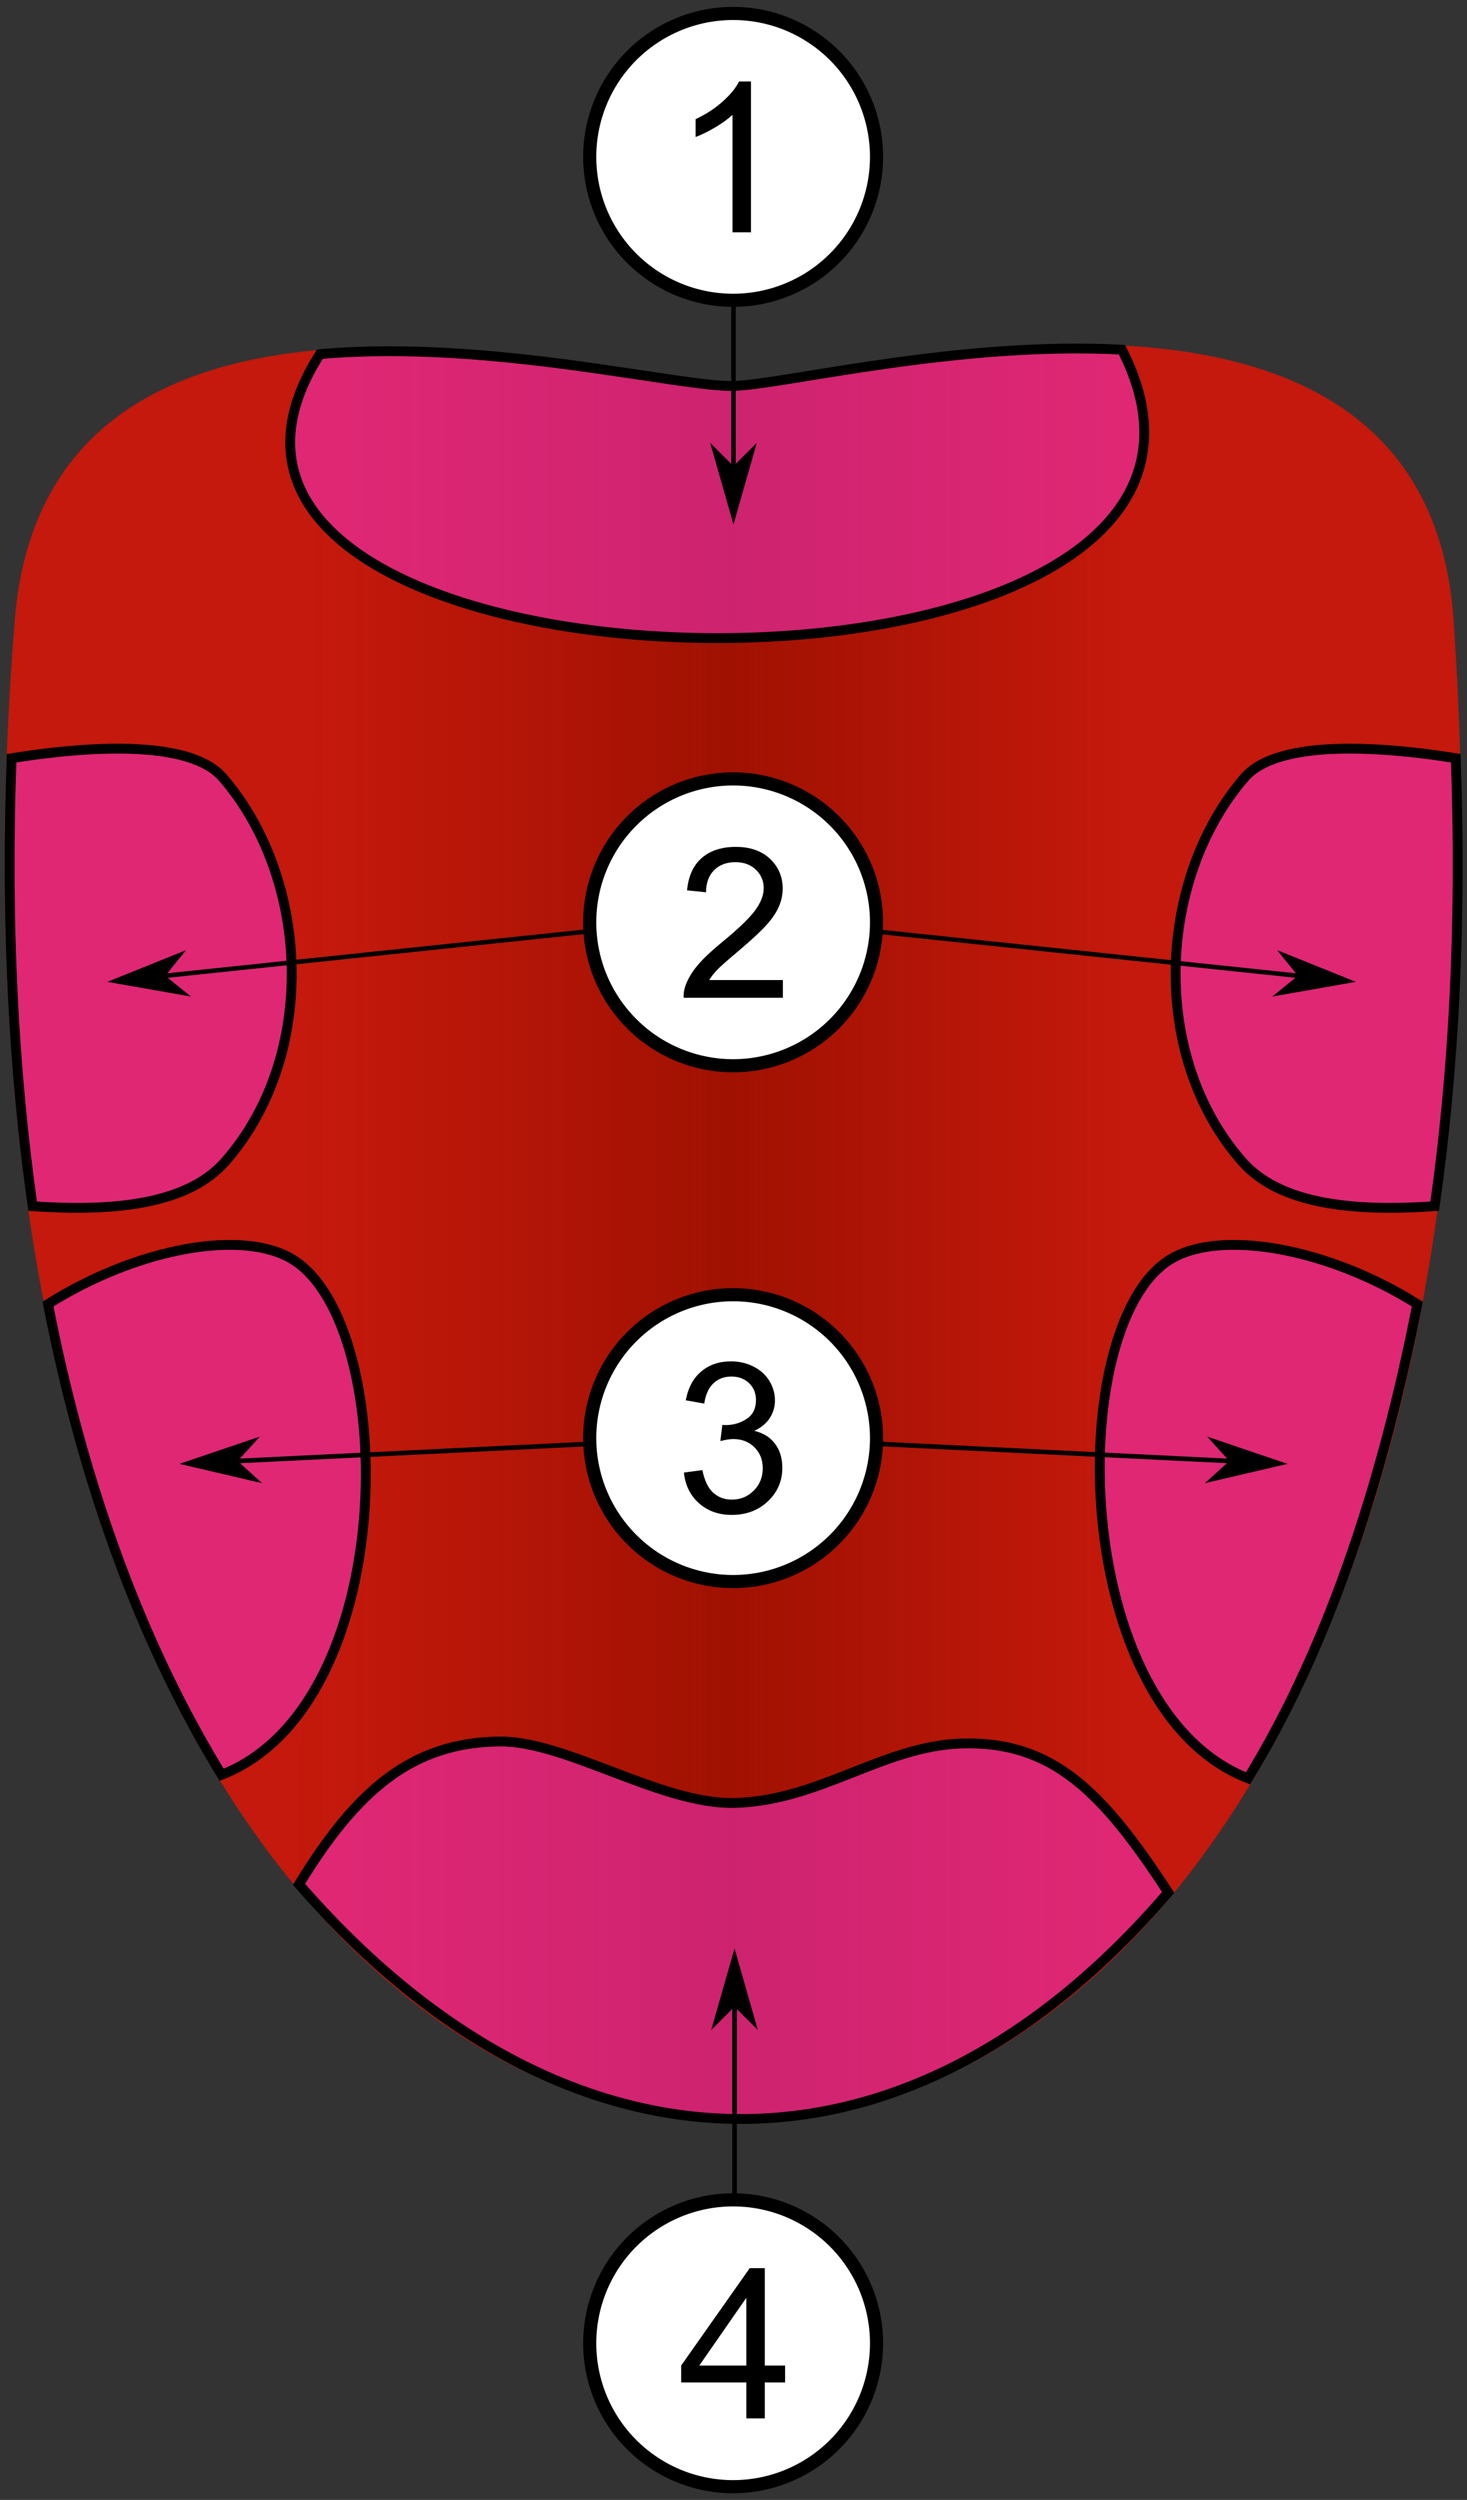 <?xml version="1.0" encoding="UTF-8" standalone="no"?>
<!-- Created with Inkscape (http://www.inkscape.org/) -->
<svg
   xmlns:dc="http://purl.org/dc/elements/1.1/"
   xmlns:cc="http://web.resource.org/cc/"
   xmlns:rdf="http://www.w3.org/1999/02/22-rdf-syntax-ns#"
   xmlns:svg="http://www.w3.org/2000/svg"
   xmlns="http://www.w3.org/2000/svg"
   xmlns:xlink="http://www.w3.org/1999/xlink"
   xmlns:sodipodi="http://sodipodi.sourceforge.net/DTD/sodipodi-0.dtd"
   xmlns:inkscape="http://www.inkscape.org/namespaces/inkscape"
   height="1090.72"
   width="640.11"
   id="svg2"
   sodipodi:version="0.32"
   inkscape:version="0.44.1"
   sodipodi:docbase="D:\dokumenty\kot\do wiki\upload"
   sodipodi:docname="taste buds.svg"
   version="1.0">
  <rect width="100%" height="100%" fill="#333333" stroke="none"/>
  <defs
     id="defs4">
    <marker
       inkscape:stockid="Arrow1Lstart"
       orient="auto"
       refY="0"
       refX="0"
       id="Arrow1Lstart"
       style="overflow:visible">
      <path
         id="path19187"
         d="M 0,0 L 5,-5 L -12.5,0 L 5,5 L 0,0 z "
         style="fill-rule:evenodd;stroke:black;stroke-width:1pt;marker-start:none"
         transform="matrix(0.8,0,0,0.8,10,0)" />
    </marker>
    <marker
       inkscape:stockid="Arrow1Lend"
       orient="auto"
       refY="0"
       refX="0"
       id="Arrow1Lend"
       style="overflow:visible">
      <path
         id="path19184"
         d="M 0,0 L 5,-5 L -12.5,0 L 5,5 L 0,0 z "
         style="fill-rule:evenodd;stroke:black;stroke-width:1pt;marker-start:none"
         transform="matrix(-0.8,0,0,-0.8,-10,0)" />
    </marker>
    <marker
       inkscape:stockid="Arrow1Mend"
       orient="auto"
       refY="0"
       refX="0"
       id="Arrow1Mend"
       style="overflow:visible">
      <path
         id="path19178"
         d="M 0,0 L 5,-5 L -12.5,0 L 5,5 L 0,0 z "
         style="fill-rule:evenodd;stroke:black;stroke-width:1pt;marker-start:none"
         transform="matrix(-0.4,0,0,-0.4,-4,0)" />
    </marker>
    <linearGradient
       id="linearGradient3880">
      <stop
         style="stop-color:#a01101;stop-opacity:1;"
         offset="0"
         id="stop3882" />
      <stop
         style="stop-color:#a01101;stop-opacity:0;"
         offset="1"
         id="stop3884" />
    </linearGradient>
    <linearGradient
       inkscape:collect="always"
       xlink:href="#linearGradient3880"
       id="linearGradient20183"
       gradientUnits="userSpaceOnUse"
       spreadMethod="reflect"
       x1="734.484"
       y1="499.084"
       x2="856.068"
       y2="499.084" />
  </defs>
  <sodipodi:namedview
     id="base"
     pagecolor="#ffffff"
     bordercolor="#666666"
     borderopacity="1.0"
     inkscape:pageopacity="0.0"
     inkscape:pageshadow="2"
     inkscape:cx="452.89395"
     inkscape:cy="349.28951"
     inkscape:zoom="0.43165091"
     inkscape:document-units="px"
     inkscape:current-layer="layer1"
     inkscape:window-width="1024"
     inkscape:window-height="682"
     inkscape:window-x="-4"
     inkscape:window-y="-4"
     showguides="true"
     inkscape:guide-bbox="true"
     width="640.11px"
     height="1090.72px" />
  <g
     inkscape:groupmode="layer"
     inkscape:label="Warstwa 1"
     id="layer1"
     transform="translate(-513.906,-125.251)">
    <g
       id="g20151"
       transform="matrix(1.431,0,0,1.431,-219.445,-50.97)">
      <path
         sodipodi:nodetypes="cszsssss"
         d="M 516.963,312.362 C 521.69,253.286 563.663,233.894 610.019,229.817 C 662.193,225.228 719.919,240.04 736.338,239.505 C 751.847,239 804.629,225.794 854.568,228.463 C 904.425,231.128 951.449,249.616 955.714,312.362 C 969.547,515.848 922.481,650.116 854.471,717.889 C 778.43,793.663 676.209,786.313 603.654,699.643 C 542.349,626.412 502.223,496.553 516.963,312.362 z "
         style="color:black;fill:#c4190c;fill-opacity:1;fill-rule:nonzero;stroke:none;stroke-width:3;stroke-linecap:butt;stroke-linejoin:miter;marker:none;marker-start:none;marker-mid:none;marker-end:none;stroke-miterlimit:4;stroke-dasharray:none;stroke-dashoffset:0;stroke-opacity:1;visibility:visible;display:inline;overflow:visible"
         id="path2097" />
      <path
         id="path4780"
         style="color:black;fill:url(#linearGradient20183);fill-opacity:1;fill-rule:nonzero;stroke:none;stroke-width:3;stroke-linecap:butt;stroke-linejoin:miter;marker:none;marker-start:none;marker-mid:none;marker-end:none;stroke-miterlimit:4;stroke-dasharray:none;stroke-dashoffset:0;stroke-opacity:1;visibility:visible;display:inline;overflow:visible"
         d="M 610.019,229.817 C 662.193,225.228 719.919,240.04 736.338,239.505 C 751.847,239 804.629,225.794 854.568,228.463 C 854.568,228.463 854.471,717.889 854.471,717.889 C 778.43,793.663 676.209,786.313 603.654,699.643 C 603.654,699.643 610.019,229.817 610.019,229.817 z "
         sodipodi:nodetypes="czcccc" />
      <path
         sodipodi:nodetypes="czcc"
         d="M 610.019,231.116 C 662.193,226.528 719.919,241.339 736.338,240.805 C 751.847,240.299 804.629,227.094 854.568,229.763 C 916.104,350.147 538.533,343.393 610.019,231.116 z "
         style="opacity:1;color:black;fill:#ff38e8;fill-opacity:0.474;fill-rule:nonzero;stroke:black;stroke-width:3;stroke-linecap:butt;stroke-linejoin:miter;marker:none;marker-start:none;marker-mid:none;marker-end:none;stroke-miterlimit:4;stroke-dasharray:none;stroke-dashoffset:0;stroke-opacity:1;visibility:visible;display:inline;overflow:visible"
         id="path7447" />
      <path
         id="path10104"
         style="color:black;fill:#ff38e8;fill-opacity:0.475;fill-rule:nonzero;stroke:black;stroke-width:3;stroke-linecap:butt;stroke-linejoin:miter;marker:none;marker-start:none;marker-mid:none;marker-end:none;stroke-miterlimit:4;stroke-dasharray:none;stroke-dashoffset:0;stroke-opacity:1;visibility:visible;display:inline;overflow:visible"
         d="M 522.425,490.908 C 516.579,449.818 514.181,404.272 516.005,354.321 C 546.86,349.414 571.782,350.259 580.359,360.176 C 607.005,390.986 609.557,444.959 581.136,477.306 C 569.581,490.459 547.004,492.6 522.425,490.908 z "
         sodipodi:nodetypes="ccssc" />
      <path
         sodipodi:nodetypes="ccssc"
         d="M 949.939,490.908 C 955.785,449.818 958.183,404.272 956.359,354.321 C 925.504,349.414 900.582,350.259 892.005,360.176 C 865.36,390.986 862.808,444.959 891.228,477.306 C 902.784,490.459 925.36,492.6 949.939,490.908 z "
         style="color:black;fill:#ff38e8;fill-opacity:0.475;fill-rule:nonzero;stroke:black;stroke-width:3;stroke-linecap:butt;stroke-linejoin:miter;marker:none;marker-start:none;marker-mid:none;marker-end:none;stroke-miterlimit:4;stroke-dasharray:none;stroke-dashoffset:0;stroke-opacity:1;visibility:visible;display:inline;overflow:visible"
         id="path12765" />
      <path
         id="path12767"
         style="color:black;fill:#ff38e8;fill-opacity:0.475;fill-rule:nonzero;stroke:black;stroke-width:3;stroke-linecap:butt;stroke-linejoin:miter;marker:none;marker-start:none;marker-mid:none;marker-end:none;stroke-miterlimit:4;stroke-dasharray:none;stroke-dashoffset:0;stroke-opacity:1;visibility:visible;display:inline;overflow:visible"
         d="M 580.061,664.265 C 556.898,626.477 538.393,578.577 527.108,520.74 C 554.545,503.519 586.996,497.635 602.156,507.41 C 634.087,528 634.512,642.944 580.061,664.265 z "
         sodipodi:nodetypes="ccsc" />
      <path
         sodipodi:nodetypes="ccsc"
         d="M 892.997,665.342 C 916.16,627.555 933.349,578.577 944.633,520.74 C 917.196,503.519 884.027,497.635 868.867,507.41 C 836.936,528 838.546,644.021 892.997,665.342 z "
         style="color:black;fill:#ff38e8;fill-opacity:0.475;fill-rule:nonzero;stroke:black;stroke-width:3;stroke-linecap:butt;stroke-linejoin:miter;marker:none;marker-start:none;marker-mid:none;marker-end:none;stroke-miterlimit:4;stroke-dasharray:none;stroke-dashoffset:0;stroke-opacity:1;visibility:visible;display:inline;overflow:visible"
         id="path14540" />
      <path
         sodipodi:nodetypes="ccsssc"
         d="M 868.664,700.118 C 787.975,794.382 684.486,790.878 603.654,697.643 C 621.249,668.91 638.043,654.368 664.875,654.111 C 685.114,653.917 713.984,673.302 736.3,672.846 C 762.297,672.315 781.739,655.387 805.887,654.717 C 833.371,653.953 848.61,669.306 868.664,700.118 z "
         style="color:black;fill:#ff38e8;fill-opacity:0.475;fill-rule:nonzero;stroke:black;stroke-width:3;stroke-linecap:butt;stroke-linejoin:miter;marker:none;marker-start:none;marker-mid:none;marker-end:none;stroke-miterlimit:4;stroke-dasharray:none;stroke-dashoffset:0;stroke-opacity:1;visibility:visible;display:inline;overflow:visible"
         id="path14550" />
      <g
         id="g20137">
        <path
           id="path19198"
           d="M 735.562,401.812 L 735.469,401.844 L 547.812,421.531 L 547.969,422.906 L 735.469,403.219 L 735.625,403.219 L 923.125,422.906 L 923.281,421.531 L 735.625,401.844 L 735.562,401.812 z "
           style="color:black;fill:black;fill-opacity:1;fill-rule:nonzero;stroke:none;stroke-width:1.4;stroke-linecap:butt;stroke-linejoin:miter;marker:none;stroke-miterlimit:4;stroke-dasharray:none;stroke-dashoffset:0;stroke-opacity:1;visibility:visible;display:inline;overflow:visible" />
        <path
           id="path20143"
           d="M 909.276,420.762 L 903.122,425.747 L 923.2,422.223 L 904.291,414.608 L 909.276,420.762 z "
           style="fill-rule:evenodd;stroke:black;stroke-width:1.12pt;marker-start:none" />
        <path
           id="path20145"
           d="M 561.82,420.762 L 566.805,414.608 L 547.896,422.223 L 567.974,425.747 L 561.82,420.762 z "
           style="fill-rule:evenodd;stroke:black;stroke-width:1.12pt;marker-start:none" />
      </g>
      <path
         transform="translate(551.745,-626.143)"
         d="M 228 1030.499 A 43.726 43.726 0 1 1  140.548,1030.499 A 43.726 43.726 0 1 1  228 1030.499 z"
         sodipodi:ry="43.725998"
         sodipodi:rx="43.725998"
         sodipodi:cy="1030.4991"
         sodipodi:cx="184.27385"
         id="path17207"
         style="fill:white;fill-opacity:1;fill-rule:evenodd;stroke:black;stroke-width:4;stroke-linecap:round;stroke-linejoin:miter;stroke-miterlimit:4;stroke-dasharray:none;stroke-dashoffset:0;stroke-opacity:1"
         sodipodi:type="arc" />
      <path
         id="text18094"
         d="M 751.191,421.95 L 751.191,427.356 L 720.91,427.356 C 720.868,426.002 721.087,424.7 721.566,423.45 C 722.337,421.387 723.571,419.356 725.269,417.356 C 726.967,415.356 729.42,413.043 732.629,410.418 C 737.608,406.335 740.972,403.101 742.722,400.715 C 744.472,398.33 745.347,396.075 745.347,393.95 C 745.347,391.721 744.551,389.84 742.957,388.309 C 741.363,386.778 739.285,386.012 736.722,386.012 C 734.014,386.012 731.847,386.825 730.222,388.45 C 728.597,390.075 727.775,392.325 727.754,395.2 L 721.972,394.606 C 722.368,390.293 723.858,387.007 726.441,384.747 C 729.025,382.486 732.493,381.356 736.847,381.356 C 741.243,381.356 744.722,382.575 747.285,385.012 C 749.847,387.45 751.129,390.471 751.129,394.075 C 751.129,395.908 750.754,397.71 750.004,399.481 C 749.254,401.252 748.009,403.116 746.269,405.075 C 744.53,407.033 741.639,409.721 737.597,413.137 C 734.222,415.971 732.056,417.892 731.097,418.903 C 730.139,419.913 729.347,420.929 728.722,421.95 L 751.191,421.95 z "
         style="font-size:64px;font-style:normal;font-variant:normal;font-weight:normal;font-stretch:normal;text-align:center;line-height:100%;writing-mode:lr-tb;text-anchor:middle;fill:black;fill-opacity:1;stroke:none;stroke-width:1px;stroke-linecap:butt;stroke-linejoin:miter;stroke-opacity:1;font-family:Arial" />
      <g
         id="g20127">
        <path
           id="path20092"
           d="M 736.094,560.531 L 569.875,568.625 L 569.938,570.031 L 736.125,561.938 L 736.156,561.938 L 736.688,561.938 L 736.719,561.938 L 902.312,570.031 L 902.375,568.625 L 736.75,560.531 L 736.719,560.531 L 736.125,560.531 L 736.094,560.531 z "
           style="color:black;fill:black;fill-opacity:1;fill-rule:nonzero;stroke:none;stroke-width:1.4;stroke-linecap:butt;stroke-linejoin:miter;marker:none;stroke-miterlimit:4;stroke-dashoffset:0;stroke-opacity:1;visibility:visible;display:inline;overflow:visible" />
        <path
           id="path20133"
           d="M 888.366,568.648 L 882.499,573.968 L 902.35,569.333 L 883.047,562.781 L 888.366,568.648 z "
           style="fill-rule:evenodd;stroke:black;stroke-width:1.12pt;marker-start:none" />
        <path
           id="path20135"
           d="M 583.888,568.651 L 589.209,562.785 L 569.905,569.333 L 589.755,573.971 L 583.888,568.651 z "
           style="fill-rule:evenodd;stroke:black;stroke-width:1.12pt;marker-start:none" />
      </g>
      <path
         sodipodi:type="arc"
         style="fill:white;fill-opacity:1;fill-rule:evenodd;stroke:black;stroke-width:4;stroke-linecap:round;stroke-linejoin:miter;stroke-miterlimit:4;stroke-dasharray:none;stroke-dashoffset:0;stroke-opacity:1"
         id="path18105"
         sodipodi:cx="184.27385"
         sodipodi:cy="1030.4991"
         sodipodi:rx="43.725998"
         sodipodi:ry="43.725998"
         d="M 228 1030.499 A 43.726 43.726 0 1 1  140.548,1030.499 A 43.726 43.726 0 1 1  228 1030.499 z"
         transform="translate(551.745,-468.881)" />
      <path
         id="text18107"
         d="M 721.019,572.118 L 726.644,571.368 C 727.29,574.555 728.389,576.852 729.941,578.258 C 731.493,579.665 733.384,580.368 735.613,580.368 C 738.259,580.368 740.493,579.451 742.316,577.618 C 744.139,575.785 745.051,573.514 745.051,570.805 C 745.051,568.222 744.207,566.092 742.519,564.415 C 740.832,562.738 738.686,561.899 736.082,561.899 C 735.019,561.899 733.696,562.107 732.113,562.524 L 732.738,557.587 C 733.113,557.628 733.415,557.649 733.644,557.649 C 736.04,557.649 738.196,557.024 740.113,555.774 C 742.03,554.524 742.988,552.597 742.988,549.993 C 742.988,547.93 742.29,546.222 740.894,544.868 C 739.498,543.514 737.696,542.837 735.488,542.837 C 733.301,542.837 731.478,543.524 730.019,544.899 C 728.561,546.274 727.624,548.337 727.207,551.087 L 721.582,550.087 C 722.269,546.316 723.832,543.394 726.269,541.321 C 728.707,539.248 731.738,538.212 735.363,538.212 C 737.863,538.212 740.165,538.748 742.269,539.821 C 744.373,540.894 745.983,542.357 747.097,544.212 C 748.212,546.066 748.769,548.035 748.769,550.118 C 748.769,552.097 748.238,553.899 747.176,555.524 C 746.113,557.149 744.54,558.441 742.457,559.399 C 745.165,560.024 747.269,561.321 748.769,563.29 C 750.269,565.259 751.019,567.722 751.019,570.68 C 751.019,574.68 749.561,578.071 746.644,580.852 C 743.728,583.633 740.04,585.024 735.582,585.024 C 731.561,585.024 728.222,583.826 725.566,581.43 C 722.91,579.035 721.394,575.93 721.019,572.118 L 721.019,572.118 z "
         style="font-size:64px;font-style:normal;font-variant:normal;font-weight:normal;font-stretch:normal;text-align:center;line-height:100%;writing-mode:lr-tb;text-anchor:middle;fill:black;fill-opacity:1;stroke:none;stroke-width:1px;stroke-linecap:butt;stroke-linejoin:miter;stroke-opacity:1;font-family:Arial" />
      <g
         id="g20111">
        <path
           id="path18127"
           d="M 735.438,169.719 L 735.438,280.312 L 736.812,280.312 L 736.812,169.719 L 735.438,169.719 z "
           style="opacity:1;color:black;fill:black;fill-opacity:1;fill-rule:nonzero;stroke:none;stroke-width:1.4;stroke-linecap:butt;stroke-linejoin:miter;marker:none;stroke-miterlimit:4;stroke-dasharray:none;stroke-dashoffset:0;stroke-opacity:1;visibility:visible;display:inline;overflow:visible" />
        <path
           id="path20117"
           d="M 736.127,266.326 L 730.527,260.726 L 736.127,280.326 L 741.727,260.726 L 736.127,266.326 z "
           style="fill-rule:evenodd;stroke:black;stroke-width:1.12pt;marker-start:none" />
      </g>
      <path
         transform="translate(551.745,-859.523)"
         d="M 228 1030.499 A 43.726 43.726 0 1 1  140.548,1030.499 A 43.726 43.726 0 1 1  228 1030.499 z"
         sodipodi:ry="43.725998"
         sodipodi:rx="43.725998"
         sodipodi:cy="1030.4991"
         sodipodi:cx="184.27385"
         id="path18113"
         style="fill:white;fill-opacity:1;fill-rule:evenodd;stroke:black;stroke-width:4;stroke-linecap:round;stroke-linejoin:miter;stroke-miterlimit:4;stroke-dasharray:none;stroke-dashoffset:0;stroke-opacity:1"
         sodipodi:type="arc" />
      <path
         id="text18115"
         d="M 741.457,193.976 L 735.832,193.976 L 735.832,158.133 C 734.478,159.424 732.702,160.716 730.504,162.008 C 728.306,163.299 726.332,164.268 724.582,164.914 L 724.582,159.476 C 727.728,157.997 730.478,156.206 732.832,154.101 C 735.186,151.997 736.853,149.956 737.832,147.976 L 741.457,147.976 L 741.457,193.976 z "
         style="font-size:64px;font-style:normal;font-variant:normal;font-weight:normal;font-stretch:normal;text-align:center;line-height:100%;writing-mode:lr-tb;text-anchor:middle;fill:black;fill-opacity:1;stroke:none;stroke-width:1px;stroke-linecap:butt;stroke-linejoin:miter;stroke-opacity:1;font-family:Arial" />
      <g
         id="g20119">
        <path
           id="path19196"
           d="M 735.75,719.906 L 735.75,845.594 L 737.156,845.594 L 737.156,719.906 L 735.75,719.906 z "
           style="opacity:1;color:black;fill:black;fill-opacity:1;fill-rule:nonzero;stroke:none;stroke-width:1.4;stroke-linecap:butt;stroke-linejoin:miter;marker:none;stroke-miterlimit:4;stroke-dasharray:none;stroke-dashoffset:0;stroke-opacity:1;visibility:visible;display:inline;overflow:visible" />
        <path
           id="path20125"
           d="M 736.444,733.918 L 742.044,739.518 L 736.444,719.918 L 730.844,739.518 L 736.444,733.918 z "
           style="fill-rule:evenodd;stroke:black;stroke-width:1.12pt;marker-start:none" />
      </g>
      <path
         sodipodi:type="arc"
         style="fill:white;fill-opacity:1;fill-rule:evenodd;stroke:black;stroke-width:4;stroke-linecap:round;stroke-linejoin:miter;stroke-miterlimit:4;stroke-dasharray:none;stroke-dashoffset:0;stroke-opacity:1"
         id="path18121"
         sodipodi:cx="184.27385"
         sodipodi:cy="1030.4991"
         sodipodi:rx="43.725998"
         sodipodi:ry="43.725998"
         d="M 228 1030.499 A 43.726 43.726 0 1 1  140.548,1030.499 A 43.726 43.726 0 1 1  228 1030.499 z"
         transform="translate(551.745,-192.91)" />
      <path
         id="text18123"
         d="M 740.051,860.495 L 740.051,849.527 L 720.176,849.527 L 720.176,844.37 L 741.082,814.683 L 745.676,814.683 L 745.676,844.37 L 751.863,844.37 L 751.863,849.527 L 745.676,849.527 L 745.676,860.495 L 740.051,860.495 z M 740.051,844.37 L 740.051,823.714 L 725.707,844.37 L 740.051,844.37 z "
         style="font-size:64px;font-style:normal;font-variant:normal;font-weight:normal;font-stretch:normal;text-align:center;line-height:100%;writing-mode:lr-tb;text-anchor:middle;fill:black;fill-opacity:1;stroke:none;stroke-width:1px;stroke-linecap:butt;stroke-linejoin:miter;stroke-opacity:1;font-family:Arial" />
    </g>
  </g>
</svg>
